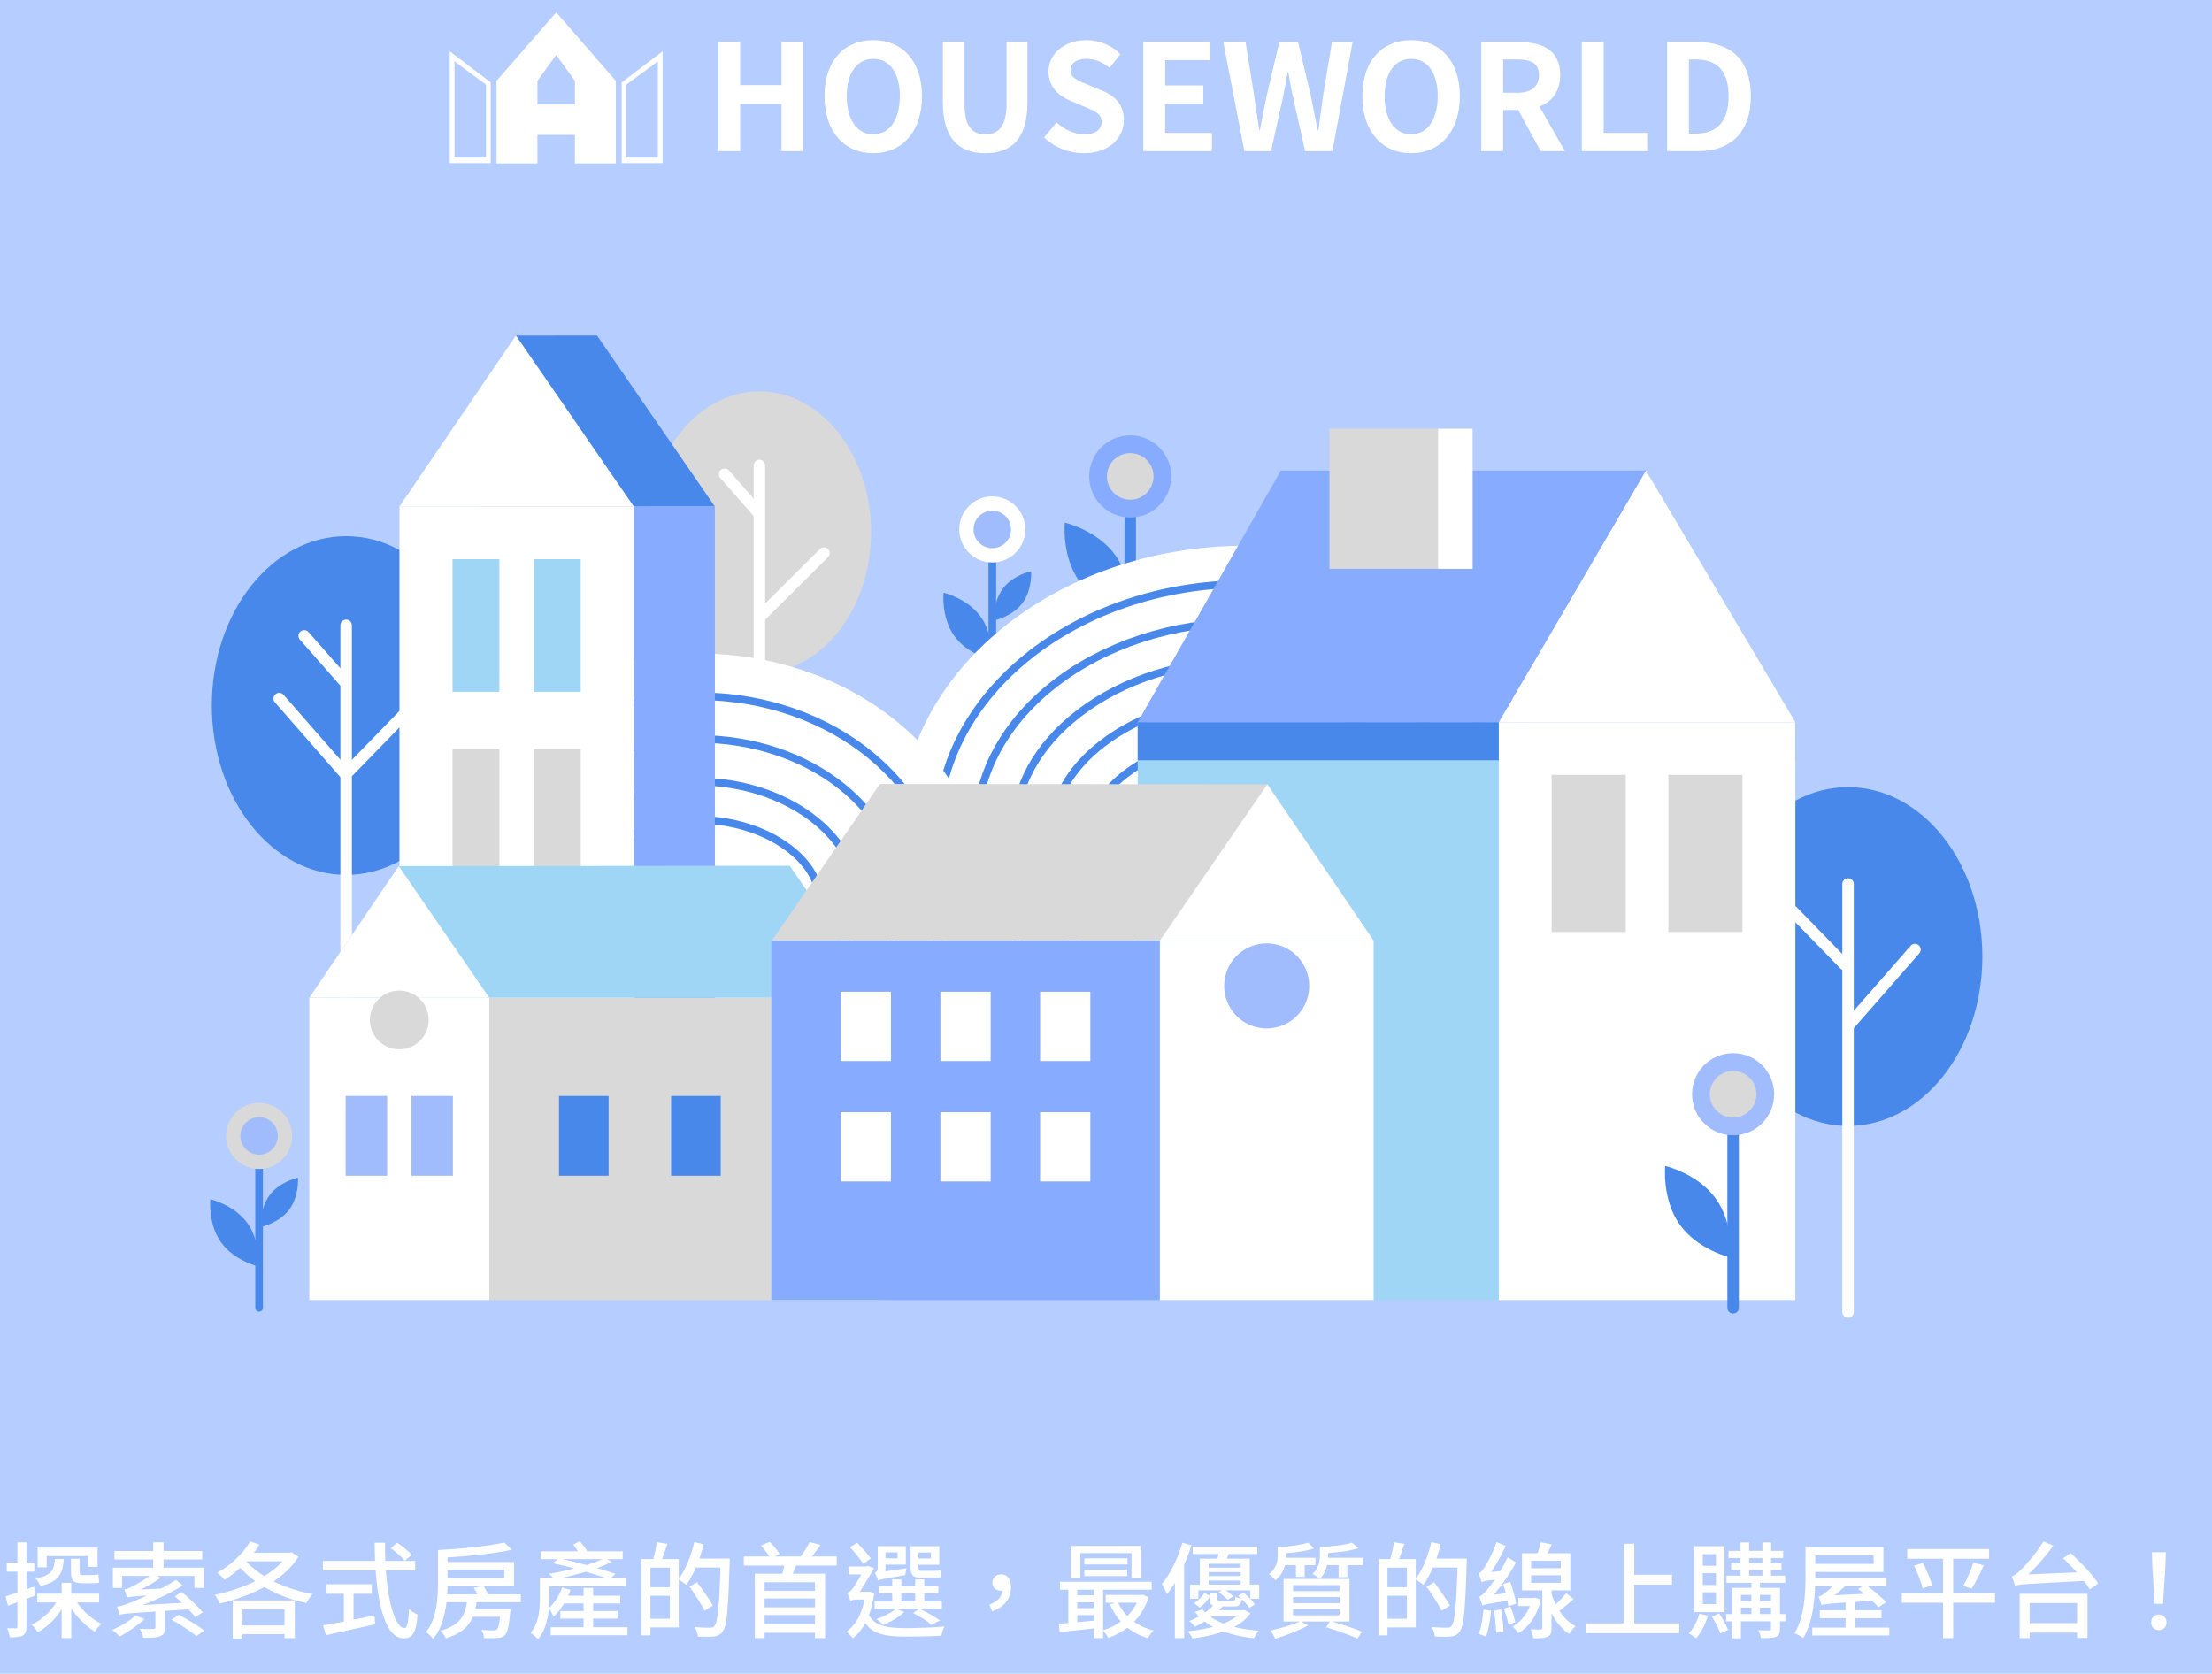 <svg width="600" height="454" viewBox="0 0 600 454" fill="none" xmlns="http://www.w3.org/2000/svg">
<rect width="600" height="454" fill="#B5CDFF"/>
<g clip-path="url(#clip0_3_3)">
<path d="M501.28 305.41C521.399 305.41 537.71 284.84 537.71 259.465C537.71 234.09 521.399 213.52 501.28 213.52C481.16 213.52 464.849 234.09 464.849 259.465C464.849 284.84 481.16 305.41 501.28 305.41Z" fill="#4788EA"/>
<path d="M501.279 357.446C500.418 357.446 499.723 356.75 499.723 355.889V239.782C499.723 238.92 500.418 238.225 501.279 238.225C502.141 238.225 502.836 238.92 502.836 239.782V355.889C502.836 356.75 502.141 357.446 501.279 357.446Z" fill="white"/>
<path d="M501.425 279.708C501.062 279.708 500.699 279.584 500.398 279.325C499.754 278.754 499.682 277.779 500.252 277.125L518.255 256.549C518.815 255.906 519.801 255.833 520.455 256.404C521.098 256.975 521.171 257.95 520.6 258.604L502.597 279.179C502.286 279.532 501.861 279.708 501.425 279.708Z" fill="white"/>
<path d="M500.356 263.211C499.951 263.211 499.547 263.055 499.235 262.744L483.588 246.671C482.987 246.059 483.007 245.073 483.62 244.472C484.232 243.87 485.217 243.88 485.819 244.503L501.466 260.575C502.068 261.187 502.047 262.173 501.435 262.775C501.134 263.065 500.74 263.211 500.346 263.211H500.356Z" fill="white"/>
<path d="M93.887 237.322C114.006 237.322 130.317 216.752 130.317 191.378C130.317 166.003 114.006 145.433 93.887 145.433C73.767 145.433 57.456 166.003 57.456 191.378C57.456 216.752 73.767 237.322 93.887 237.322Z" fill="#4788EA"/>
<path d="M93.887 289.348C93.025 289.348 92.33 288.653 92.33 287.791V169.619C92.33 168.758 93.025 168.063 93.887 168.063C94.748 168.063 95.443 168.758 95.443 169.619V287.802C95.443 288.663 94.748 289.358 93.887 289.358V289.348Z" fill="white"/>
<path d="M93.741 211.621C93.305 211.621 92.88 211.445 92.569 211.092L74.566 190.516C73.996 189.873 74.068 188.887 74.712 188.317C75.355 187.746 76.341 187.819 76.911 188.462L94.914 209.038C95.484 209.681 95.412 210.667 94.768 211.237C94.478 211.497 94.104 211.621 93.741 211.621Z" fill="white"/>
<path d="M93.565 186.605C93.129 186.605 92.704 186.428 92.392 186.075L81.352 173.51C80.781 172.867 80.844 171.881 81.498 171.31C82.141 170.74 83.126 170.812 83.697 171.456L94.737 184.021C95.308 184.664 95.246 185.65 94.592 186.221C94.291 186.48 93.928 186.605 93.565 186.605Z" fill="white"/>
<path d="M94.457 210.916C94.063 210.916 93.679 210.77 93.368 210.48C92.755 209.878 92.735 208.892 93.337 208.28L108.984 192.208C109.585 191.585 110.571 191.575 111.183 192.177C111.795 192.778 111.816 193.764 111.214 194.376L95.567 210.449C95.266 210.76 94.862 210.916 94.457 210.916Z" fill="white"/>
<path d="M205.989 182.558C222.716 182.558 236.277 165.453 236.277 144.353C236.277 123.254 222.716 106.149 205.989 106.149C189.262 106.149 175.701 123.254 175.701 144.353C175.701 165.453 189.262 182.558 205.989 182.558Z" fill="#D9D9D9"/>
<path d="M205.989 226.064C205.128 226.064 204.432 225.369 204.432 224.508V126.258C204.432 125.396 205.128 124.701 205.989 124.701C206.85 124.701 207.545 125.396 207.545 126.258V224.508C207.545 225.369 206.85 226.064 205.989 226.064Z" fill="white"/>
<path d="M205.729 140.639C205.294 140.639 204.868 140.462 204.557 140.11L195.385 129.671C194.814 129.028 194.876 128.042 195.53 127.472C196.173 126.901 197.159 126.963 197.73 127.617L206.902 138.055C207.473 138.698 207.41 139.684 206.757 140.255C206.456 140.514 206.093 140.639 205.729 140.639Z" fill="white"/>
<path d="M206.715 168.28C206.321 168.28 205.916 168.125 205.615 167.824C205.014 167.212 205.014 166.226 205.615 165.624L222.404 148.919C223.016 148.317 224.002 148.317 224.604 148.919C225.205 149.531 225.205 150.517 224.604 151.119L207.815 167.824C207.514 168.125 207.12 168.28 206.715 168.28Z" fill="white"/>
<path d="M269.158 191.294C268.587 191.294 268.12 190.828 268.12 190.257V151.316C268.12 150.745 268.587 150.278 269.158 150.278C269.729 150.278 270.196 150.745 270.196 151.316V190.267C270.196 190.838 269.729 191.305 269.158 191.305V191.294Z" fill="#4788EA"/>
<path d="M269.158 152.571C274.109 152.571 278.123 148.558 278.123 143.606C278.123 138.655 274.109 134.641 269.158 134.641C264.207 134.641 260.193 138.655 260.193 143.606C260.193 148.558 264.207 152.571 269.158 152.571Z" fill="white"/>
<path d="M269.158 148.691C271.966 148.691 274.242 146.414 274.242 143.606C274.242 140.798 271.966 138.522 269.158 138.522C266.35 138.522 264.074 140.798 264.074 143.606C264.074 146.414 266.35 148.691 269.158 148.691Z" fill="#A0BCFC"/>
<path d="M266.045 167.336C269.635 172.379 268.94 179.03 268.94 179.03C268.94 179.03 262.424 177.515 258.834 172.472C255.244 167.43 255.939 160.779 255.939 160.779C255.939 160.779 262.455 162.294 266.045 167.336Z" fill="#4788EA"/>
<path d="M277.314 163.611C274.543 167.295 269.656 168.301 269.656 168.301C269.656 168.301 269.272 163.331 272.043 159.637C274.813 155.954 279.7 154.947 279.7 154.947C279.7 154.947 280.084 159.917 277.314 163.611Z" fill="#4788EA"/>
<path d="M306.574 188.721C305.712 188.721 305.017 188.026 305.017 187.165V138.792C305.017 137.931 305.712 137.235 306.574 137.235C307.435 137.235 308.13 137.931 308.13 138.792V187.175C308.13 188.036 307.435 188.732 306.574 188.732V188.721Z" fill="#4788EA"/>
<path d="M306.574 140.359C312.723 140.359 317.707 135.374 317.707 129.225C317.707 123.076 312.723 118.092 306.574 118.092C300.425 118.092 295.44 123.076 295.44 129.225C295.44 135.374 300.425 140.359 306.574 140.359Z" fill="#87ACFF"/>
<path d="M306.574 135.544C310.064 135.544 312.893 132.715 312.893 129.225C312.893 125.735 310.064 122.906 306.574 122.906C303.084 122.906 300.255 125.735 300.255 129.225C300.255 132.715 303.084 135.544 306.574 135.544Z" fill="#D9D9D9"/>
<path d="M302.6 150.693C307.497 157.562 306.553 166.62 306.553 166.62C306.553 166.62 297.671 164.555 292.784 157.687C287.887 150.818 288.831 141.759 288.831 141.759C288.831 141.759 297.713 143.824 302.6 150.693Z" fill="#4788EA"/>
<path d="M338.003 302.276C389.864 302.276 431.906 267.746 431.906 225.151C431.906 182.557 389.864 148.027 338.003 148.027C286.142 148.027 244.1 182.557 244.1 225.151C244.1 267.746 286.142 302.276 338.003 302.276Z" fill="white"/>
<path d="M338.003 292.938C291.373 292.938 253.439 262.526 253.439 225.151C253.439 187.777 291.373 157.365 338.003 157.365C384.633 157.365 422.567 187.777 422.567 225.151C422.567 262.526 384.633 292.938 338.003 292.938ZM338.003 159.43C292.525 159.43 255.514 188.908 255.514 225.141C255.514 261.374 292.515 290.852 338.003 290.852C383.491 290.852 420.492 261.374 420.492 225.141C420.492 188.908 383.491 159.43 338.003 159.43Z" fill="#4788EA"/>
<path d="M338.003 282.562C297.101 282.562 263.815 256.809 263.815 225.151C263.815 193.494 297.09 167.741 338.003 167.741C378.916 167.741 412.192 193.494 412.192 225.151C412.192 256.809 378.916 282.562 338.003 282.562ZM338.003 169.806C298.242 169.806 265.89 194.636 265.89 225.141C265.89 255.646 298.242 280.476 338.003 280.476C377.764 280.476 410.116 255.646 410.116 225.141C410.116 194.636 377.764 169.806 338.003 169.806Z" fill="#4788EA"/>
<path d="M338.003 272.186C320.551 272.186 304.208 267.008 292.006 257.597C280.52 248.746 274.191 237.219 274.191 225.151C274.191 213.084 280.52 201.556 292.006 192.706C304.208 183.295 320.551 178.117 338.003 178.117C355.456 178.117 371.798 183.295 384 192.706C395.486 201.556 401.816 213.084 401.816 225.151C401.816 237.219 395.486 248.746 384 257.597C371.787 267.008 355.456 272.186 338.003 272.186ZM338.003 180.182C321.007 180.182 305.111 185.214 293.272 194.335C282.305 202.781 276.266 213.727 276.266 225.141C276.266 236.555 282.305 247.491 293.272 255.947C305.122 265.078 321.007 270.1 338.003 270.1C354.999 270.1 370.885 265.068 382.734 255.947C393.701 247.491 399.74 236.555 399.74 225.141C399.74 213.727 393.701 202.791 382.734 194.335C370.885 185.204 354.999 180.182 338.003 180.182Z" fill="#4788EA"/>
<path d="M338.003 261.81C322.833 261.81 308.743 257.4 298.336 249.379C289.454 242.531 284.567 233.93 284.567 225.151C284.567 216.373 289.454 207.761 298.336 200.923C308.732 192.903 322.823 188.493 338.003 188.493C353.183 188.493 367.263 192.903 377.671 200.923C386.552 207.761 391.44 216.373 391.44 225.151C391.44 233.93 386.552 242.542 377.671 249.379C367.263 257.4 353.183 261.81 338.003 261.81ZM338.003 190.558C323.28 190.558 309.645 194.822 299.601 202.563C291.249 209.006 286.642 217.027 286.642 225.151C286.642 233.276 291.249 241.296 299.601 247.74C309.645 255.48 323.28 259.745 338.003 259.745C352.727 259.745 366.361 255.48 376.405 247.75C384.757 241.307 389.364 233.286 389.364 225.162C389.364 217.037 384.757 209.017 376.405 202.573C366.361 194.833 352.727 190.568 338.003 190.568V190.558Z" fill="#4788EA"/>
<path d="M338.003 251.434C325.106 251.434 313.267 247.781 304.675 241.162C298.398 236.326 294.943 230.64 294.943 225.151C294.943 219.662 298.398 213.976 304.675 209.141C313.267 202.511 325.106 198.869 338.003 198.869C350.9 198.869 362.74 202.521 371.331 209.141C377.608 213.976 381.064 219.662 381.064 225.151C381.064 230.64 377.608 236.326 371.331 241.162C362.729 247.781 350.9 251.434 338.003 251.434ZM338.003 200.934C325.562 200.934 314.169 204.431 305.941 210.781C300.193 215.211 297.018 220.316 297.018 225.151C297.018 229.987 300.183 235.092 305.941 239.522C314.18 245.872 325.562 249.369 338.003 249.369C350.444 249.369 361.826 245.872 370.065 239.533C375.813 235.102 378.988 229.997 378.988 225.162C378.988 220.327 375.824 215.222 370.065 210.791C361.826 204.441 350.444 200.944 338.003 200.944V200.934Z" fill="#4788EA"/>
<path d="M189.387 310.515C232.464 310.515 267.384 280.686 267.384 243.89C267.384 207.095 232.464 177.266 189.387 177.266C146.311 177.266 111.391 207.095 111.391 243.89C111.391 280.686 146.311 310.515 189.387 310.515Z" fill="white"/>
<path d="M189.387 299.973C152.2 299.973 121.943 274.821 121.943 243.901C121.943 212.98 152.2 187.818 189.387 187.818C226.575 187.818 256.832 212.98 256.832 243.901C256.832 274.821 226.575 299.973 189.387 299.973ZM189.387 189.894C153.341 189.894 124.019 214.122 124.019 243.901C124.019 273.68 153.341 297.898 189.387 297.898C225.434 297.898 254.756 273.67 254.756 243.901C254.756 214.132 225.434 189.894 189.387 189.894Z" fill="#4788EA"/>
<path d="M189.387 288.383C158.581 288.383 133.523 268.419 133.523 243.89C133.523 219.362 158.581 199.398 189.387 199.398C220.194 199.398 245.252 219.362 245.252 243.89C245.252 268.419 220.194 288.383 189.387 288.383ZM189.387 201.473C159.733 201.473 135.598 220.503 135.598 243.89C135.598 267.278 159.733 286.308 189.387 286.308C219.042 286.308 243.177 267.278 243.177 243.89C243.177 220.503 219.052 201.473 189.387 201.473Z" fill="#4788EA"/>
<path d="M189.388 276.803C165.388 276.803 145.103 261.737 145.103 243.89C145.103 226.044 165.378 210.978 189.388 210.978C213.398 210.978 233.662 226.044 233.662 243.89C233.662 261.737 213.387 276.803 189.388 276.803ZM189.388 213.063C166.509 213.063 147.178 227.185 147.178 243.901C147.178 260.617 166.509 274.738 189.388 274.738C212.267 274.738 231.587 260.617 231.587 243.901C231.587 227.185 212.256 213.063 189.388 213.063Z" fill="#4788EA"/>
<path d="M189.388 266.427C180.163 266.427 171.105 263.646 164.516 258.79C158.778 254.557 155.479 249.13 155.479 243.89C155.479 238.651 158.768 233.224 164.516 228.99C171.105 224.135 180.163 221.354 189.388 221.354C198.612 221.354 207.67 224.135 214.259 228.99C219.997 233.224 223.296 238.651 223.296 243.89C223.296 249.13 220.007 254.557 214.259 258.79C207.67 263.646 198.612 266.427 189.388 266.427ZM189.388 223.439C180.599 223.439 171.987 226.075 165.751 230.671C160.542 234.511 157.564 239.325 157.564 243.901C157.564 248.477 160.553 253.291 165.751 257.13C171.987 261.727 180.599 264.362 189.388 264.362C198.176 264.362 206.788 261.727 213.024 257.13C218.223 253.291 221.211 248.477 221.211 243.901C221.211 239.325 218.223 234.511 213.024 230.671C206.788 226.075 198.176 223.439 189.388 223.439Z" fill="#4788EA"/>
<path d="M193.912 137.402H130.327L139.946 91.031L161.933 91L193.912 137.402Z" fill="#4788EA"/>
<path d="M193.912 137.402H171.935V277.332H193.912V137.402Z" fill="#87ACFF"/>
<path d="M108.351 277.322H171.935L171.935 137.391H108.351L108.351 277.322Z" fill="white"/>
<path d="M171.925 137.402H108.341L139.946 91L171.925 137.402Z" fill="white"/>
<path d="M135.453 151.679H122.753V187.663H135.453V151.679Z" fill="#A0D6F5"/>
<path d="M157.523 151.679H144.823V187.663H157.523V151.679Z" fill="#A0D6F5"/>
<path d="M135.453 203.227H122.753V239.211H135.453V203.227Z" fill="#D9D9D9"/>
<path d="M157.523 203.227H144.823V239.211H157.523V203.227Z" fill="#D9D9D9"/>
<path d="M83.895 352.641H132.714V270.64H83.895V352.641Z" fill="white"/>
<path d="M238.632 270.64H132.714V352.641H238.632V270.64Z" fill="#D9D9D9"/>
<path d="M238.902 270.64H83.884L108.154 234.936L214.217 234.843L238.902 270.64Z" fill="#A0D6F5"/>
<path d="M132.704 270.64H83.884L108.154 234.936L132.704 270.64Z" fill="white"/>
<path d="M165.077 297.285H151.629V318.919H165.077V297.285Z" fill="#4788EA"/>
<path d="M195.489 297.285H182.041V318.919H195.489V297.285Z" fill="#4788EA"/>
<path d="M111.588 318.919H122.846V297.285H111.588V318.919Z" fill="#A0BCFC"/>
<path d="M93.752 318.919H105.01V297.285H93.752V318.919Z" fill="#A0BCFC"/>
<path d="M108.299 284.637C112.7 284.637 116.268 281.069 116.268 276.668C116.268 272.267 112.7 268.7 108.299 268.7C103.898 268.7 100.33 272.267 100.33 276.668C100.33 281.069 103.898 284.637 108.299 284.637Z" fill="#D9D9D9"/>
<path d="M486.982 195.881H308.597V352.641H486.982V195.881Z" fill="#A0D6F5"/>
<path d="M486.982 195.881H308.597V206.226H486.982V195.881Z" fill="#4788EA"/>
<path d="M486.981 195.881H406.547V352.641H486.981V195.881Z" fill="white"/>
<path d="M406.557 195.881H486.982L446.442 127.627L406.557 195.881Z" fill="white"/>
<path d="M440.974 210.179H420.886V252.793H440.974V210.179Z" fill="#D9D9D9"/>
<path d="M472.632 210.179H452.544V252.793H472.632V210.179Z" fill="#D9D9D9"/>
<path d="M406.557 195.881H308.597L347.435 127.627H446.443L406.557 195.881Z" fill="#87ACFF"/>
<path d="M399.418 116.297H360.612V154.304H399.418V116.297Z" fill="#D9D9D9"/>
<path d="M399.429 116.297H390.08V154.304H399.429V116.297Z" fill="white"/>
<path d="M209.351 255.19H372.597L343.762 212.762L238.674 212.648L209.351 255.19Z" fill="#D9D9D9"/>
<path d="M372.597 255.19H314.574V352.641H372.597V255.19Z" fill="white"/>
<path d="M314.585 255.19H372.597L343.762 212.762L314.585 255.19Z" fill="white"/>
<path d="M343.586 278.972C349.958 278.972 355.124 273.806 355.124 267.434C355.124 261.061 349.958 255.895 343.586 255.895C337.213 255.895 332.047 261.061 332.047 267.434C332.047 273.806 337.213 278.972 343.586 278.972Z" fill="#A0BCFC"/>
<path d="M209.216 352.641H314.574V255.19H209.216V352.641Z" fill="#87ACFF"/>
<path d="M241.662 269.021H228.038V287.812H241.662V269.021Z" fill="white"/>
<path d="M268.712 269.021H255.089V287.812H268.712V269.021Z" fill="white"/>
<path d="M295.752 269.021H282.128V287.812H295.752V269.021Z" fill="white"/>
<path d="M241.662 301.685H228.038V320.476H241.662V301.685Z" fill="white"/>
<path d="M268.712 301.685H255.089V320.476H268.712V301.685Z" fill="white"/>
<path d="M295.752 301.685H282.128V320.476H295.752V301.685Z" fill="white"/>
<path d="M470.1 356.325C469.239 356.325 468.543 355.63 468.543 354.768V306.385C468.543 305.524 469.239 304.829 470.1 304.829C470.961 304.829 471.656 305.524 471.656 306.385V354.768C471.656 355.63 470.961 356.325 470.1 356.325Z" fill="#4788EA"/>
<path d="M470.1 307.952C476.249 307.952 481.233 302.967 481.233 296.818C481.233 290.67 476.249 285.685 470.1 285.685C463.951 285.685 458.966 290.67 458.966 296.818C458.966 302.967 463.951 307.952 470.1 307.952Z" fill="#A0BCFC"/>
<path d="M470.1 303.137C473.59 303.137 476.419 300.308 476.419 296.818C476.419 293.329 473.59 290.499 470.1 290.499C466.61 290.499 463.781 293.329 463.781 296.818C463.781 300.308 466.61 303.137 470.1 303.137Z" fill="#D9D9D9"/>
<path d="M465.451 325.197C470.349 332.066 469.404 341.124 469.404 341.124C469.404 341.124 460.523 339.059 455.636 332.19C450.748 325.321 451.682 316.263 451.682 316.263C451.682 316.263 460.564 318.328 465.451 325.197Z" fill="#4788EA"/>
<path d="M70.281 355.806C69.71 355.806 69.243 355.339 69.243 354.768V315.817C69.243 315.246 69.71 314.779 70.281 314.779C70.851 314.779 71.318 315.246 71.318 315.817V354.768C71.318 355.339 70.851 355.806 70.281 355.806Z" fill="#4788EA"/>
<path d="M70.281 317.083C75.232 317.083 79.246 313.069 79.246 308.118C79.246 303.167 75.232 299.153 70.281 299.153C65.329 299.153 61.316 303.167 61.316 308.118C61.316 313.069 65.329 317.083 70.281 317.083Z" fill="#D9D9D9"/>
<path d="M70.281 313.202C73.089 313.202 75.365 310.926 75.365 308.118C75.365 305.31 73.089 303.034 70.281 303.034C67.473 303.034 65.196 305.31 65.196 308.118C65.196 310.926 67.473 313.202 70.281 313.202Z" fill="#A0BCFC"/>
<path d="M67.158 331.837C70.748 336.88 70.052 343.531 70.052 343.531C70.052 343.531 63.536 342.016 59.946 336.974C56.356 331.941 57.051 325.29 57.051 325.29C57.051 325.29 63.568 326.805 67.158 331.848V331.837Z" fill="#4788EA"/>
<path d="M78.436 328.123C75.666 331.806 70.779 332.813 70.779 332.813C70.779 332.813 70.395 327.843 73.165 324.149C75.936 320.465 80.823 319.459 80.823 319.459C80.823 319.459 81.207 324.429 78.436 328.123Z" fill="#4788EA"/>
</g>
<path d="M194.849 41V11.4H200.769V23.08H211.969V11.4H217.849V41H211.969V28.2H200.769V41H194.849ZM236.883 41.56C229.003 41.56 223.643 35.72 223.643 26.08C223.643 16.44 229.003 10.88 236.883 10.88C244.723 10.88 250.083 16.48 250.083 26.08C250.083 35.72 244.723 41.56 236.883 41.56ZM236.883 36.44C241.283 36.44 244.083 32.4 244.083 26.08C244.083 19.76 241.283 15.96 236.883 15.96C232.443 15.96 229.683 19.76 229.683 26.08C229.683 32.4 232.443 36.44 236.883 36.44ZM267.264 41.56C260.024 41.56 255.744 37.52 255.744 27.72V11.4H261.624V28.24C261.624 34.36 263.784 36.44 267.264 36.44C270.744 36.44 273.024 34.36 273.024 28.24V11.4H278.704V27.72C278.704 37.52 274.504 41.56 267.264 41.56ZM294.002 41.56C290.002 41.56 286.082 40.04 283.202 37.28L286.602 33.2C288.682 35.16 291.522 36.44 294.122 36.44C297.202 36.44 298.802 35.12 298.802 33.08C298.802 30.88 297.002 30.16 294.362 29.04L290.402 27.36C287.442 26.16 284.402 23.72 284.402 19.44C284.402 14.6 288.682 10.88 294.642 10.88C298.082 10.88 301.522 12.24 303.922 14.68L300.962 18.4C299.042 16.84 297.082 15.96 294.642 15.96C292.042 15.96 290.402 17.12 290.402 19.04C290.402 21.16 292.522 21.96 295.042 22.96L298.922 24.56C302.482 26.04 304.842 28.36 304.842 32.6C304.842 37.44 300.802 41.56 294.002 41.56ZM310.123 41V11.4H328.283V16.32H316.043V23.16H326.403V28.16H316.043V36.04H328.723V41H310.123ZM337.532 41L331.812 11.4H337.852L340.172 25.84C340.652 28.96 341.092 32.12 341.572 35.32H341.732C342.332 32.12 342.972 28.96 343.612 25.84L347.012 11.4H352.092L355.532 25.84C356.172 28.92 356.732 32.12 357.412 35.32H357.612C358.012 32.12 358.492 28.96 358.892 25.84L361.292 11.4H366.892L361.412 41H354.012L350.732 26.36C350.212 24.08 349.812 21.76 349.452 19.52H349.292C348.892 21.76 348.452 24.08 348.012 26.36L344.772 41H337.532ZM382.781 41.56C374.901 41.56 369.541 35.72 369.541 26.08C369.541 16.44 374.901 10.88 382.781 10.88C390.621 10.88 395.981 16.48 395.981 26.08C395.981 35.72 390.621 41.56 382.781 41.56ZM382.781 36.44C387.181 36.44 389.981 32.4 389.981 26.08C389.981 19.76 387.181 15.96 382.781 15.96C378.341 15.96 375.581 19.76 375.581 26.08C375.581 32.4 378.341 36.44 382.781 36.44ZM401.802 41V11.4H412.082C418.282 11.4 423.202 13.56 423.202 20.36C423.202 26.96 418.282 29.84 412.082 29.84H407.722V41H401.802ZM407.722 25.16H411.522C415.362 25.16 417.442 23.52 417.442 20.36C417.442 17.2 415.362 16.12 411.522 16.12H407.722V25.16ZM417.882 41L411.002 28.32L415.122 24.6L424.482 41H417.882ZM429.068 41V11.4H434.988V36.04H447.028V41H429.068ZM452.193 41V11.4H460.313C469.353 11.4 474.913 16.08 474.913 26.08C474.913 36.04 469.353 41 460.633 41H452.193ZM458.113 36.24H459.913C465.473 36.24 468.873 33.28 468.873 26.08C468.873 18.88 465.473 16.12 459.913 16.12H458.113V36.24Z" fill="white"/>
<g clip-path="url(#clip1_3_3)">
<g clip-path="url(#clip2_3_3)">
<path d="M167.059 21.947L150.867 3.349L134.668 21.947V44.323H145.776V36.613H155.944V44.323H167.052V21.947H167.059ZM145.776 28.304V21.947L150.86 14.91L155.944 21.947V28.304H145.776Z" fill="white"/>
<path d="M133.108 22.353L122 13.917V44.243H133.108V22.353ZM131.829 42.744H123.286V16.649L131.829 22.96V42.75V42.744Z" fill="white"/>
<path d="M168.612 44.243H179.72V14.15V13.924L168.612 22.353V44.243ZM169.891 22.96L178.434 16.649V42.744H169.891V22.96Z" fill="white"/>
</g>
</g>
<path d="M10.116 432.284H26.888V434.664H10.116V432.284ZM10.2 419.796H26.468V425.032H23.892V422.092H12.664V425.144H10.2V419.796ZM16.724 429.344H19.328V444.352H16.724V429.344ZM20.112 433.404C21.652 436.26 24.62 439.088 27.532 440.488C26.944 440.992 26.132 441.916 25.712 442.588C22.744 440.824 19.776 437.548 18.096 434.188L20.112 433.404ZM16.024 433.18L18.124 433.852C16.5 437.632 13.56 440.964 10.256 442.728C9.864 442.112 9.108 441.188 8.52 440.712C11.684 439.284 14.596 436.372 16.024 433.18ZM1.492 433.012C3.48 432.424 6.364 431.388 9.22 430.38L9.64 432.76C7.092 433.74 4.376 434.748 2.164 435.56L1.492 433.012ZM1.828 423.884H9.304V426.32H1.828V423.884ZM4.712 418.368H7.176V441.216C7.176 442.532 6.924 443.204 6.168 443.652C5.44 444.044 4.32 444.156 2.64 444.128C2.556 443.484 2.248 442.364 1.94 441.664C2.976 441.692 3.956 441.692 4.264 441.692C4.6 441.692 4.712 441.58 4.712 441.216V418.368ZM14.904 422.876H17.312C17.032 426.852 15.968 429.092 10.956 430.212C10.732 429.624 10.116 428.644 9.612 428.196C13.924 427.384 14.68 425.9 14.904 422.876ZM19.244 422.82H21.624V426.32C21.624 427.02 21.708 427.244 22.212 427.244C22.632 427.244 24.564 427.244 25.012 427.244C25.516 427.244 26.272 427.188 26.692 427.076C26.776 427.692 26.832 428.728 26.916 429.288C26.496 429.456 25.796 429.456 25.068 429.456C24.592 429.456 22.632 429.456 22.24 429.456C19.804 429.456 19.244 428.672 19.244 426.292V422.82ZM41.56 418.368H44.36V426.32H41.56V418.368ZM47.412 433.012L49.288 431.836C51.248 433.46 53.768 435.784 54.972 437.352L52.956 438.696C51.864 437.156 49.4 434.692 47.412 433.012ZM46.516 439.34L48.532 438.024C50.772 439.2 53.824 441.048 55.42 442.308L53.264 443.82C51.836 442.56 48.84 440.628 46.516 439.34ZM36.772 438.192L39.18 439.172C37.36 440.908 34.644 442.784 32.46 443.904C31.984 443.428 31.004 442.56 30.444 442.14C32.712 441.16 35.204 439.648 36.772 438.192ZM31.032 420.72H54.86V423.016H31.032V420.72ZM30.612 425.228H55.336V430.744H52.732V427.468H33.132V430.744H30.612V425.228ZM32.376 438.052C32.292 437.576 31.956 436.428 31.732 435.812C32.712 435.7 33.888 435.336 35.512 434.664C37.304 433.992 43.464 431.36 47.748 428.532L49.596 430.1C44.612 433.124 39.096 435.42 33.86 437.016V437.128C33.86 437.128 32.376 437.632 32.376 438.052ZM32.376 438.052L32.348 436.428L33.86 435.644L51.024 434.692C51.08 435.28 51.248 436.12 51.388 436.54C35.064 437.576 33.468 437.688 32.376 438.052ZM34.42 433.348C34.308 432.872 33.972 431.752 33.748 431.136C34.308 431.052 34.98 430.8 35.82 430.38C36.688 429.932 39.684 428.336 41.672 426.628L43.492 428.056C41.112 429.736 38.312 431.248 35.568 432.284V432.368C35.568 432.368 34.42 432.928 34.42 433.348ZM34.42 433.348L34.392 431.92L35.568 431.304L45.2 430.828C45.06 431.332 44.892 432.088 44.836 432.48C36.1 432.984 35.064 433.124 34.42 433.348ZM42.148 435.98H44.724V441.496C44.724 442.784 44.444 443.456 43.408 443.848C42.372 444.24 40.916 444.268 38.872 444.268C38.704 443.512 38.284 442.504 37.892 441.832C39.544 441.888 41.112 441.888 41.56 441.86C42.036 441.832 42.148 441.748 42.148 441.412V435.98ZM64.492 440.908H78.856V443.26H64.492V440.908ZM67.852 418.116L70.372 418.984C68.076 422.848 64.436 426.348 60.908 428.532C60.488 428.028 59.508 427.02 58.92 426.6C62.476 424.668 65.892 421.532 67.852 418.116ZM78.072 421.196H78.632L79.08 421.056L80.956 422.288C76.784 428.98 67.74 433.124 59.564 434.972C59.312 434.272 58.724 433.18 58.248 432.592C65.92 431.108 74.656 427.132 78.072 421.616V421.196ZM66.004 422.624C69.672 427.328 76.952 430.996 84.82 432.396C84.204 432.984 83.476 434.104 83.084 434.832C75.188 433.18 68.02 429.204 63.792 423.66L66.004 422.624ZM63.12 434.132H79.976V444.352H77.176V436.54H65.78V444.464H63.12V434.132ZM67.208 421.196H78.688V423.52H65.612L67.208 421.196ZM105.988 419.964L107.752 418.48C109.124 419.404 110.832 420.804 111.672 421.756L109.796 423.38C109.012 422.4 107.36 420.944 105.988 419.964ZM87.564 423.408H112.624V425.984H87.564V423.408ZM88.572 429.736H100.836V432.312H88.572V429.736ZM93.276 431.164H95.908V440.936H93.276V431.164ZM87.62 440.908C90.98 440.32 96.468 439.256 101.592 438.22L101.788 440.6C97.084 441.664 92.016 442.784 88.404 443.568L87.62 440.908ZM101.62 418.48H104.448C104.28 430.828 106.632 441.636 109.74 441.636C110.44 441.636 110.776 440.096 110.944 436.428C111.532 437.044 112.54 437.66 113.268 437.94C112.848 443.036 111.896 444.408 109.516 444.408C103.72 444.408 101.676 431.808 101.62 418.48ZM128.5 430.716L131.104 430.156C131.776 431.108 132.42 432.396 132.7 433.292L129.984 433.964C129.76 433.068 129.144 431.696 128.5 430.716ZM119.932 432.48H141.268V434.608H119.932V432.48ZM127.548 436.484H136.564V438.556H127.548V436.484ZM135.836 436.484H138.468C138.468 436.484 138.44 437.128 138.384 437.464C138.048 441.188 137.656 442.868 136.928 443.568C136.368 444.1 135.752 444.268 134.884 444.324C134.156 444.408 132.756 444.38 131.272 444.324C131.244 443.652 130.964 442.7 130.572 442.112C131.916 442.224 133.26 442.252 133.764 442.252C134.24 442.252 134.52 442.224 134.772 442C135.22 441.58 135.556 440.18 135.836 436.792V436.484ZM126.792 433.376H129.424C128.892 438.696 127.464 442.42 120.94 444.408C120.688 443.792 120.016 442.84 119.456 442.336C125.336 440.768 126.344 437.716 126.792 433.376ZM120.296 423.688H139.42V430.128H120.296V428.084H136.788V425.76H120.296V423.688ZM136.816 418.424L138.86 420.384C133.596 421.532 125.952 422.26 119.456 422.568C119.372 421.952 119.036 421 118.784 420.468C125.168 420.132 132.588 419.376 136.816 418.424ZM118.784 420.468H121.388V429.456C121.388 433.936 120.856 440.516 117.496 444.576C117.104 444.072 116.068 443.036 115.564 442.7C118.504 438.948 118.784 433.516 118.784 429.428V420.468ZM147.764 428.056H169.744V430.24H147.764V428.056ZM146.644 420.804H168.904V422.932H146.644V420.804ZM152.16 432.844H168.232V434.944H152.16V432.844ZM151.992 436.988H167.504V439.06H151.992V436.988ZM149.388 441.384H170.192V443.568H149.388V441.384ZM158.292 430.744H160.896V442.868H158.292V430.744ZM146.448 428.056H149.024V433.628C149.024 436.932 148.52 441.636 145.944 444.66C145.552 444.184 144.46 443.26 143.9 442.952C146.196 440.236 146.448 436.456 146.448 433.572V428.056ZM152.496 430.604L154.764 431.276C153.728 434.02 152.076 436.792 150.172 438.556C149.976 438.052 149.304 436.764 148.884 436.204C150.396 434.804 151.712 432.76 152.496 430.604ZM149.92 424.024L151.628 422.68C156.668 423.772 163.192 425.62 166.972 426.908L165.292 428.392C161.68 427.048 155.128 425.116 149.92 424.024ZM164.116 422.568L165.936 423.688C161.848 425.76 155.408 427.44 150.396 428.42C150.032 427.972 149.332 427.272 148.912 426.908C154.064 426.04 160.728 424.388 164.116 422.568ZM155.464 418.984L157.284 418.088C158.152 419.068 159.16 420.412 159.58 421.336L157.648 422.372C157.228 421.448 156.304 420.02 155.464 418.984ZM175.568 422.904H184.108V441.44H175.568V439.088H181.7V425.228H175.568V422.904ZM174 422.904H176.436V443.596H174V422.904ZM175.428 430.548H182.904V432.872H175.428V430.548ZM178.172 418.34L181.028 418.788C180.44 420.608 179.74 422.568 179.18 423.856L177.052 423.352C177.5 421.952 177.976 419.824 178.172 418.34ZM187.972 422.764H196.4V425.2H187.972V422.764ZM195.476 422.764H197.94C197.94 422.764 197.94 423.688 197.912 424.024C197.52 436.764 197.156 441.16 196.008 442.588C195.336 443.512 194.636 443.792 193.572 443.932C192.564 444.044 190.884 443.988 189.288 443.932C189.232 443.176 188.896 442.056 188.42 441.356C190.24 441.496 191.92 441.524 192.592 441.524C193.152 441.524 193.488 441.44 193.796 441.048C194.72 440.068 195.14 435.336 195.476 423.296V422.764ZM188.336 418.312L190.884 418.9C189.82 423.072 188.084 427.244 186.18 429.904C185.704 429.484 184.612 428.728 183.996 428.392C185.9 425.956 187.44 422.12 188.336 418.312ZM187.02 430.38L189.092 429.204C190.576 431.164 192.48 433.88 193.376 435.532L191.108 436.904C190.296 435.196 188.476 432.424 187.02 430.38ZM206.872 431.5H221.796V433.6H206.872V431.5ZM206.872 436.008H221.796V438.08H206.872V436.008ZM206.872 440.572H221.852V442.896H206.872V440.572ZM201.748 422.204H226.948V424.668H201.748V422.204ZM204.744 426.88H223.812V444.352H221.068V429.204H207.404V444.352H204.744V426.88ZM212.976 423.576L216.28 423.716C215.692 425.424 214.936 427.16 214.376 428.364L211.8 428.028C212.276 426.74 212.752 424.892 212.976 423.576ZM219.612 418.312L222.58 419.04C221.544 420.58 220.312 422.148 219.332 423.212L217.008 422.484C217.904 421.336 218.996 419.572 219.612 418.312ZM206.396 419.264L208.748 418.228C209.784 419.208 210.904 420.608 211.464 421.56L209 422.82C208.524 421.868 207.404 420.328 206.396 419.264ZM238.344 430.184H254.528V432.172H238.344V430.184ZM237.224 434.412H255.48V436.4H237.224V434.412ZM242.012 428.42H244.476V435.504H242.012V428.42ZM248.256 428.42H250.72V435.504H248.256V428.42ZM247.668 437.548L249.404 436.372C251.392 437.324 253.66 438.584 254.976 439.564L252.624 440.712C251.532 439.732 249.544 438.472 247.668 437.548ZM242.964 436.428L245.316 437.24C243.86 438.612 241.592 439.956 239.688 440.796C239.212 440.348 238.288 439.564 237.7 439.2C239.632 438.528 241.704 437.492 242.964 436.428ZM239.1 419.404H245.708V424.416H239.1V422.708H243.468V421.112H239.1V419.404ZM248.004 419.432H254.78V424.444H248.004V422.736H252.512V421.14H248.004V419.432ZM246.996 419.432H249.124V425.06C249.124 425.844 249.236 426.096 249.852 426.096C250.384 426.096 252.736 426.096 253.268 426.096C253.8 426.096 254.668 426.068 255.144 425.956C255.2 426.516 255.256 427.3 255.34 427.804C254.892 427.916 254.108 427.972 253.324 427.972C252.736 427.972 250.216 427.972 249.74 427.972C247.528 427.972 246.996 427.16 246.996 425.004V419.432ZM238.176 428.728L238.092 427.076L239.1 426.404L245.876 425.396C245.736 425.928 245.596 426.796 245.568 427.244C239.576 428.28 238.68 428.448 238.176 428.728ZM238.176 428.728C238.036 428.168 237.616 427.188 237.28 426.684C237.672 426.488 238.092 426.068 238.092 425.004V419.404H240.192V426.88C240.192 426.88 238.176 427.972 238.176 428.728ZM230.56 419.684L232.52 418.48C233.836 419.852 235.404 421.616 236.216 422.736L234.172 424.192C233.416 423.016 231.82 421.084 230.56 419.684ZM230.14 424.92H235.264V427.076H230.14V424.92ZM235.32 437.408C236.944 441.132 240.472 441.608 245.848 441.636C248.844 441.636 253.184 441.468 256.208 441.188C255.816 441.748 255.48 442.98 255.34 443.708C252.568 443.876 249.012 443.932 245.82 443.932C239.24 443.932 235.628 443.148 233.556 438.192L235.32 437.408ZM234.788 431.78H235.432L235.852 431.724L237.14 432.172C236.3 438.164 234.2 442.224 231.316 444.408C230.952 443.876 230.084 442.98 229.58 442.616C232.296 440.712 234.116 437.156 234.788 432.2V431.78ZM230.672 434.272V432.34L231.736 431.78H235.488V433.88H232.296C231.652 433.88 230.896 434.076 230.672 434.272ZM230.672 434.272C230.532 433.712 230.028 432.536 229.776 432.06C230.196 431.92 230.616 431.752 231.064 431.192C231.764 430.408 233.948 426.6 234.704 425.116V425.032L235.404 424.752L237.084 425.396C235.992 427.3 233.864 430.968 232.52 432.732C232.52 432.732 230.672 433.656 230.672 434.272ZM269.116 437.072L268.36 435.252C270.684 434.412 271.944 433.012 271.944 431.108L271.552 428.588L273.092 430.884C272.672 431.332 272.112 431.5 271.524 431.5C270.264 431.5 269.172 430.716 269.172 429.288C269.172 427.86 270.292 427.048 271.58 427.048C273.316 427.048 274.24 428.42 274.24 430.548C274.24 433.628 272.28 436.064 269.116 437.072ZM290.452 419.348H309.604V428.14H306.916V421.28H293.028V428.14H290.452V419.348ZM294.12 422.708H305.824V424.36H294.12V422.708ZM294.12 425.788H305.768V427.524H294.12V425.788ZM287.512 429.064H312.404V431.22H287.512V429.064ZM299.916 432.648H309.632V434.748H299.916V432.648ZM291.404 432.732H298.068V434.636H291.404V432.732ZM291.404 436.204H298.068V438.108H291.404V436.204ZM303.22 434.552C304.844 438.304 308.288 441.16 312.936 442.28C312.376 442.756 311.704 443.736 311.34 444.352C306.468 442.924 302.968 439.676 301.092 435.168L303.22 434.552ZM309.016 432.648H309.492L309.94 432.564L311.564 433.208C309.8 439.004 305.544 442.56 300.588 444.296C300.28 443.68 299.636 442.728 299.16 442.224C303.612 440.908 307.616 437.632 309.016 433.068V432.648ZM287.176 440.46C289.92 440.264 294.064 439.872 298.096 439.48L298.152 441.552C294.316 442 290.34 442.42 287.428 442.728L287.176 440.46ZM296.696 429.764H299.216V444.352H296.696V429.764ZM289.78 429.792H292.216V441.104H289.78V429.792ZM323.548 419.572H341.02V421.532H323.548V419.572ZM326.824 425.228H337.716V426.432H326.824V425.228ZM326.824 427.496H337.716V428.728H326.824V427.496ZM325.452 422.792H339.004V430.548H336.54V424.192H327.86V430.548H325.452V422.792ZM322.792 429.82H341.552V433.684H339.144V431.388H325.06V433.684H322.792V429.82ZM326.684 432.06L328.28 432.928C327.608 434.02 326.6 435.28 325.396 436.064L323.884 434.86C325.004 434.216 326.068 433.068 326.684 432.06ZM328.084 432.116H330.212V433.628C330.212 434.16 330.38 434.244 331.248 434.244C331.64 434.244 333.712 434.244 334.272 434.244C334.888 434.244 335.028 434.104 335.14 433.124C335.532 433.376 336.316 433.6 336.848 433.684C336.652 435.308 336.12 435.756 334.58 435.756C334.076 435.756 331.472 435.756 330.968 435.756C328.672 435.756 328.084 435.336 328.084 433.628V432.116ZM330.548 431.92L332.004 431.08C332.872 431.612 333.964 432.452 334.524 433.012L333.012 433.964C332.48 433.376 331.416 432.508 330.548 431.92ZM335.868 432.844L337.296 431.976C338.416 432.928 339.76 434.272 340.404 435.196L338.92 436.148C338.304 435.252 336.988 433.852 335.868 432.844ZM329.456 435.084L331.78 435.532C329.988 437.716 327.496 439.676 324.052 441.272C323.744 440.768 323.044 440.04 322.568 439.732C325.76 438.444 328.112 436.68 329.456 435.084ZM336.596 436.792H337.1L337.548 436.708L339.172 437.604C336.764 441.188 331.304 443.428 323.436 444.436C323.184 443.876 322.652 443.036 322.148 442.504C329.624 441.72 334.804 439.788 336.596 437.212V436.792ZM326.124 436.54C328.784 439.956 334.58 441.804 341.44 442.364C340.964 442.868 340.404 443.764 340.124 444.38C333.068 443.596 327.272 441.412 324.136 437.24L326.124 436.54ZM328.616 436.792H337.268V438.472H326.964L328.616 436.792ZM330.716 420.468L333.6 420.804C333.152 421.924 332.704 422.988 332.368 423.744L330.072 423.38C330.324 422.484 330.604 421.308 330.716 420.468ZM320.72 418.48L323.184 419.18C321.644 424.024 319.236 429.148 316.52 432.452C316.296 431.808 315.624 430.352 315.176 429.652C317.444 426.908 319.488 422.708 320.72 418.48ZM318.676 425.704L321.112 423.268L321.196 423.324V444.352H318.676V425.704ZM354.824 418.452L356.392 420.048C353.956 420.86 350.232 421.28 347.152 421.42C347.068 420.944 346.816 420.216 346.564 419.712C349.504 419.516 352.948 419.096 354.824 418.452ZM366.752 418.452L368.46 419.964C365.884 420.804 361.936 421.224 358.632 421.364C358.548 420.888 358.268 420.132 358.016 419.656C361.124 419.488 364.792 419.096 366.752 418.452ZM347.6 422.568H356.812V424.556H347.6V422.568ZM359.08 422.568H369.664V424.556H359.08V422.568ZM351.52 423.184H353.872V427.72H351.52V423.184ZM363.084 423.24H365.464V427.832H363.084V423.24ZM350.736 433.208V434.86H363.364V433.208H350.736ZM350.736 436.456V438.164H363.364V436.456H350.736ZM350.736 429.96V431.612H363.364V429.96H350.736ZM348.16 428.28H366.052V439.844H348.16V428.28ZM359.752 441.412L360.76 439.704C363.924 440.572 367.34 441.72 369.44 442.588L368.208 444.464C366.192 443.568 362.888 442.336 359.752 441.412ZM352.808 439.76L354.824 440.908C352.444 442.252 348.72 443.68 345.892 444.52C345.696 444.044 345.024 442.812 344.604 442.28C347.32 441.72 350.736 440.74 352.808 439.76ZM346.564 419.712H348.86V421.896C348.86 424.052 348.328 426.768 345.948 428.672C345.612 428.196 344.688 427.3 344.212 426.992C346.256 425.396 346.564 423.436 346.564 421.84V419.712ZM358.016 419.656H360.256V421.784C360.256 423.8 359.864 426.46 357.96 428.28C357.54 427.86 356.56 427.188 356.028 426.936C357.764 425.34 358.016 423.296 358.016 421.728V419.656ZM375.488 422.904H384.028V441.44H375.488V439.088H381.62V425.228H375.488V422.904ZM373.92 422.904H376.356V443.596H373.92V422.904ZM375.348 430.548H382.824V432.872H375.348V430.548ZM378.092 418.34L380.948 418.788C380.36 420.608 379.66 422.568 379.1 423.856L376.972 423.352C377.42 421.952 377.896 419.824 378.092 418.34ZM387.892 422.764H396.32V425.2H387.892V422.764ZM395.396 422.764H397.86C397.86 422.764 397.86 423.688 397.832 424.024C397.44 436.764 397.076 441.16 395.928 442.588C395.256 443.512 394.556 443.792 393.492 443.932C392.484 444.044 390.804 443.988 389.208 443.932C389.152 443.176 388.816 442.056 388.34 441.356C390.16 441.496 391.84 441.524 392.512 441.524C393.072 441.524 393.408 441.44 393.716 441.048C394.64 440.068 395.06 435.336 395.396 423.296V422.764ZM388.256 418.312L390.804 418.9C389.74 423.072 388.004 427.244 386.1 429.904C385.624 429.484 384.532 428.728 383.916 428.392C385.82 425.956 387.36 422.12 388.256 418.312ZM386.94 430.38L389.012 429.204C390.496 431.164 392.4 433.88 393.296 435.532L391.028 436.904C390.216 435.196 388.396 432.424 386.94 430.38ZM417.936 418.34L420.932 418.928C420.26 420.328 419.532 421.756 418.944 422.68L416.732 422.092C417.18 421.028 417.684 419.46 417.936 418.34ZM415.304 427.3V429.344H423.368V427.3H415.304ZM415.304 423.38V425.396H423.368V423.38H415.304ZM412.84 421.336H425.944V431.388H412.84V421.336ZM418.328 430.492H420.848V441.608C420.848 442.868 420.624 443.568 419.784 443.988C418.944 444.38 417.712 444.408 415.892 444.408C415.808 443.708 415.5 442.672 415.164 441.972C416.34 442.028 417.516 442.028 417.88 442C418.244 442 418.328 441.916 418.328 441.58V430.492ZM411.832 433.46H416.116V435.644H411.832V433.46ZM415.528 433.46H415.976L416.368 433.376L417.936 433.908C416.956 438.248 414.688 441.356 411.776 443.036C411.468 442.476 410.768 441.636 410.292 441.188C412.728 439.9 414.828 437.072 415.528 433.852V433.46ZM424.852 432.144L426.84 433.768C425.328 435.056 423.676 436.512 422.36 437.408L420.904 436.092C422.164 435.084 423.9 433.376 424.852 432.144ZM420.736 431.948C421.856 435.868 424.208 439.48 427.372 441.132C426.812 441.608 426.028 442.56 425.636 443.232C422.388 441.132 420.12 437.016 418.916 432.396L420.736 431.948ZM407.716 429.624L409.676 429.12C410.348 431.024 411.048 433.544 411.244 435.028L409.144 435.672C408.948 434.132 408.36 431.584 407.716 429.624ZM405.252 436.904L407.156 436.568C407.492 438.472 407.772 440.908 407.828 442.532L405.812 442.924C405.784 441.272 405.532 438.78 405.252 436.904ZM402.396 436.596L404.468 436.932C404.216 439.452 403.712 442.196 403.124 443.96C402.676 443.736 401.668 443.4 401.108 443.232C401.78 441.524 402.172 438.948 402.396 436.596ZM401.892 429.148C401.752 428.616 401.332 427.44 401.052 426.768C401.556 426.656 402.032 426.096 402.592 425.256C403.152 424.444 404.944 421.308 405.952 418.312L408.388 419.32C407.072 422.344 405.196 425.592 403.432 427.776V427.832C403.432 427.832 401.892 428.644 401.892 429.148ZM401.892 429.148L401.808 427.244L402.984 426.516L407.856 426.124C407.716 426.796 407.604 427.72 407.604 428.252C403.208 428.7 402.396 428.896 401.892 429.148ZM402.088 435.532C401.948 435 401.528 433.768 401.22 433.096C401.892 432.928 402.508 432.256 403.376 431.22C404.272 430.212 407.184 426.236 408.948 422.428L411.216 423.828C409.144 427.608 406.372 431.444 403.684 434.188V434.244C403.684 434.244 402.088 435.028 402.088 435.532ZM402.088 435.532L401.976 433.6L403.152 432.844L409.9 432.004C409.788 432.648 409.76 433.572 409.788 434.104C403.628 435 402.676 435.224 402.088 435.532ZM407.94 436.344L409.732 435.812C410.236 437.156 410.796 438.892 411.02 440.04L409.144 440.684C408.948 439.508 408.416 437.716 407.94 436.344ZM441.96 427.16H453.524V429.82H441.96V427.16ZM430.116 440.348H455.484V443.008H430.116V440.348ZM440.448 418.76H443.276V441.804H440.448V418.76ZM468.868 420.692H483.68V422.624H468.868V420.692ZM468.308 427.412H484.24V429.344H468.308V427.412ZM468.196 437.828H484.324V439.788H468.196V437.828ZM469.568 424.024H483.232V425.872H469.568V424.024ZM472.116 418.396H474.44V428.224H472.116V418.396ZM478.052 418.396H480.404V428.224H478.052V418.396ZM475.056 428.28H477.38V438.416H475.056V428.28ZM480.376 430.716H482.812V441.804C482.812 443.008 482.56 443.624 481.748 443.988C480.88 444.352 479.592 444.352 477.66 444.352C477.548 443.736 477.24 442.812 476.932 442.224C478.248 442.252 479.536 442.252 479.9 442.252C480.264 442.224 480.376 442.14 480.376 441.804V430.716ZM469.848 430.716H481.412V432.648H472.228V444.408H469.848V430.716ZM471.052 434.328H481.384V436.064H471.052V434.328ZM460.944 437.716L463.296 438.248C462.596 440.572 461.364 442.896 460.076 444.408C459.628 444.044 458.648 443.372 458.088 443.064C459.348 441.72 460.412 439.704 460.944 437.716ZM464.36 438.528L466.348 437.66C467.272 439.06 468.28 440.908 468.728 442.112L466.656 443.092C466.236 441.888 465.256 439.956 464.36 438.528ZM461.868 426.74V429.932H465.452V426.74H461.868ZM461.868 431.92V435.14H465.452V431.92H461.868ZM461.868 421.588V424.724H465.452V421.588H461.868ZM459.572 419.432H467.776V437.296H459.572V419.432ZM489.728 419.74H492.388V427.692C492.388 432.564 491.968 439.704 489.112 444.352C488.608 443.932 487.432 443.26 486.76 443.008C489.476 438.556 489.728 432.228 489.728 427.692V419.74ZM491.324 419.74H510.868V426.404H491.324V424.22H508.208V421.924H491.324V419.74ZM492.304 428.084H511.708V430.212H492.304V428.084ZM493.62 436.792H510.364V438.948H493.62V436.792ZM491.576 441.496H512.464V443.624H491.576V441.496ZM500.592 434.244H503.196V442.896H500.592V434.244ZM504.008 431.024L505.968 429.848C507.928 431.22 510.392 433.236 511.624 434.636L509.496 435.98C508.376 434.58 505.996 432.48 504.008 431.024ZM494.068 435.392C493.928 434.888 493.564 433.712 493.284 433.068C493.788 432.984 494.292 432.704 494.88 432.228C495.496 431.78 497.456 430.128 498.8 428.336L500.956 429.736C499.36 431.416 497.428 433.068 495.552 434.188V434.244C495.552 434.244 494.068 434.916 494.068 435.392ZM494.068 435.392L494.04 433.628L495.468 432.844L508.46 432.172C508.516 432.788 508.712 433.684 508.852 434.16C496.392 434.944 494.992 435.056 494.068 435.392ZM517.336 420.188H539.54V422.82H517.336V420.188ZM515.852 432.088H541.136V434.748H515.852V432.088ZM519.156 424.696L521.564 423.968C522.628 425.9 523.692 428.448 524.056 430.044L521.508 430.884C521.172 429.288 520.164 426.684 519.156 424.696ZM535.284 423.856L538.112 424.612C537.076 426.824 535.844 429.344 534.808 430.912L532.512 430.212C533.492 428.504 534.668 425.816 535.284 423.856ZM527.052 421.252H529.796V444.352H527.052V421.252ZM549.144 440.292H564.768V442.868H549.144V440.292ZM547.828 432.312H566.224V444.296H563.396V434.832H550.516V444.352H547.828V432.312ZM559.588 422.68L561.66 421.28C564.32 423.688 567.652 427.16 569.108 429.512L566.868 431.136C565.496 428.784 562.304 425.2 559.588 422.68ZM546.568 430.156C546.456 429.624 546.008 428.28 545.7 427.58C546.4 427.44 547.1 426.852 548.024 425.956C549.032 425.032 552.224 421.532 554.296 418.116L556.956 419.264C554.324 422.932 551.16 426.376 548.22 428.784V428.868C548.22 428.868 546.568 429.652 546.568 430.156ZM546.568 430.156L546.54 428.084L548.416 427.132L566.028 426.404C566.056 427.132 566.168 428.224 566.28 428.784C549.732 429.652 547.884 429.708 546.568 430.156ZM584.452 435.056L583.808 424.752L583.696 421.056H587.476L587.364 424.752L586.72 435.056H584.452ZM585.6 442.196C584.396 442.196 583.5 441.356 583.5 440.096C583.5 438.808 584.424 437.94 585.6 437.94C586.748 437.94 587.672 438.808 587.672 440.096C587.672 441.356 586.748 442.196 585.6 442.196Z" fill="white"/>
<defs>
<clipPath id="clip0_3_3">
<rect width="480.71" height="266.445" fill="white" transform="translate(57 91)"/>
</clipPath>
<clipPath id="clip1_3_3">
<rect width="71.514" height="40.974" fill="white" transform="translate(122 3.349)"/>
</clipPath>
<clipPath id="clip2_3_3">
<rect width="57.726" height="40.974" fill="white" transform="translate(122 3.349)"/>
</clipPath>
</defs>
</svg>
